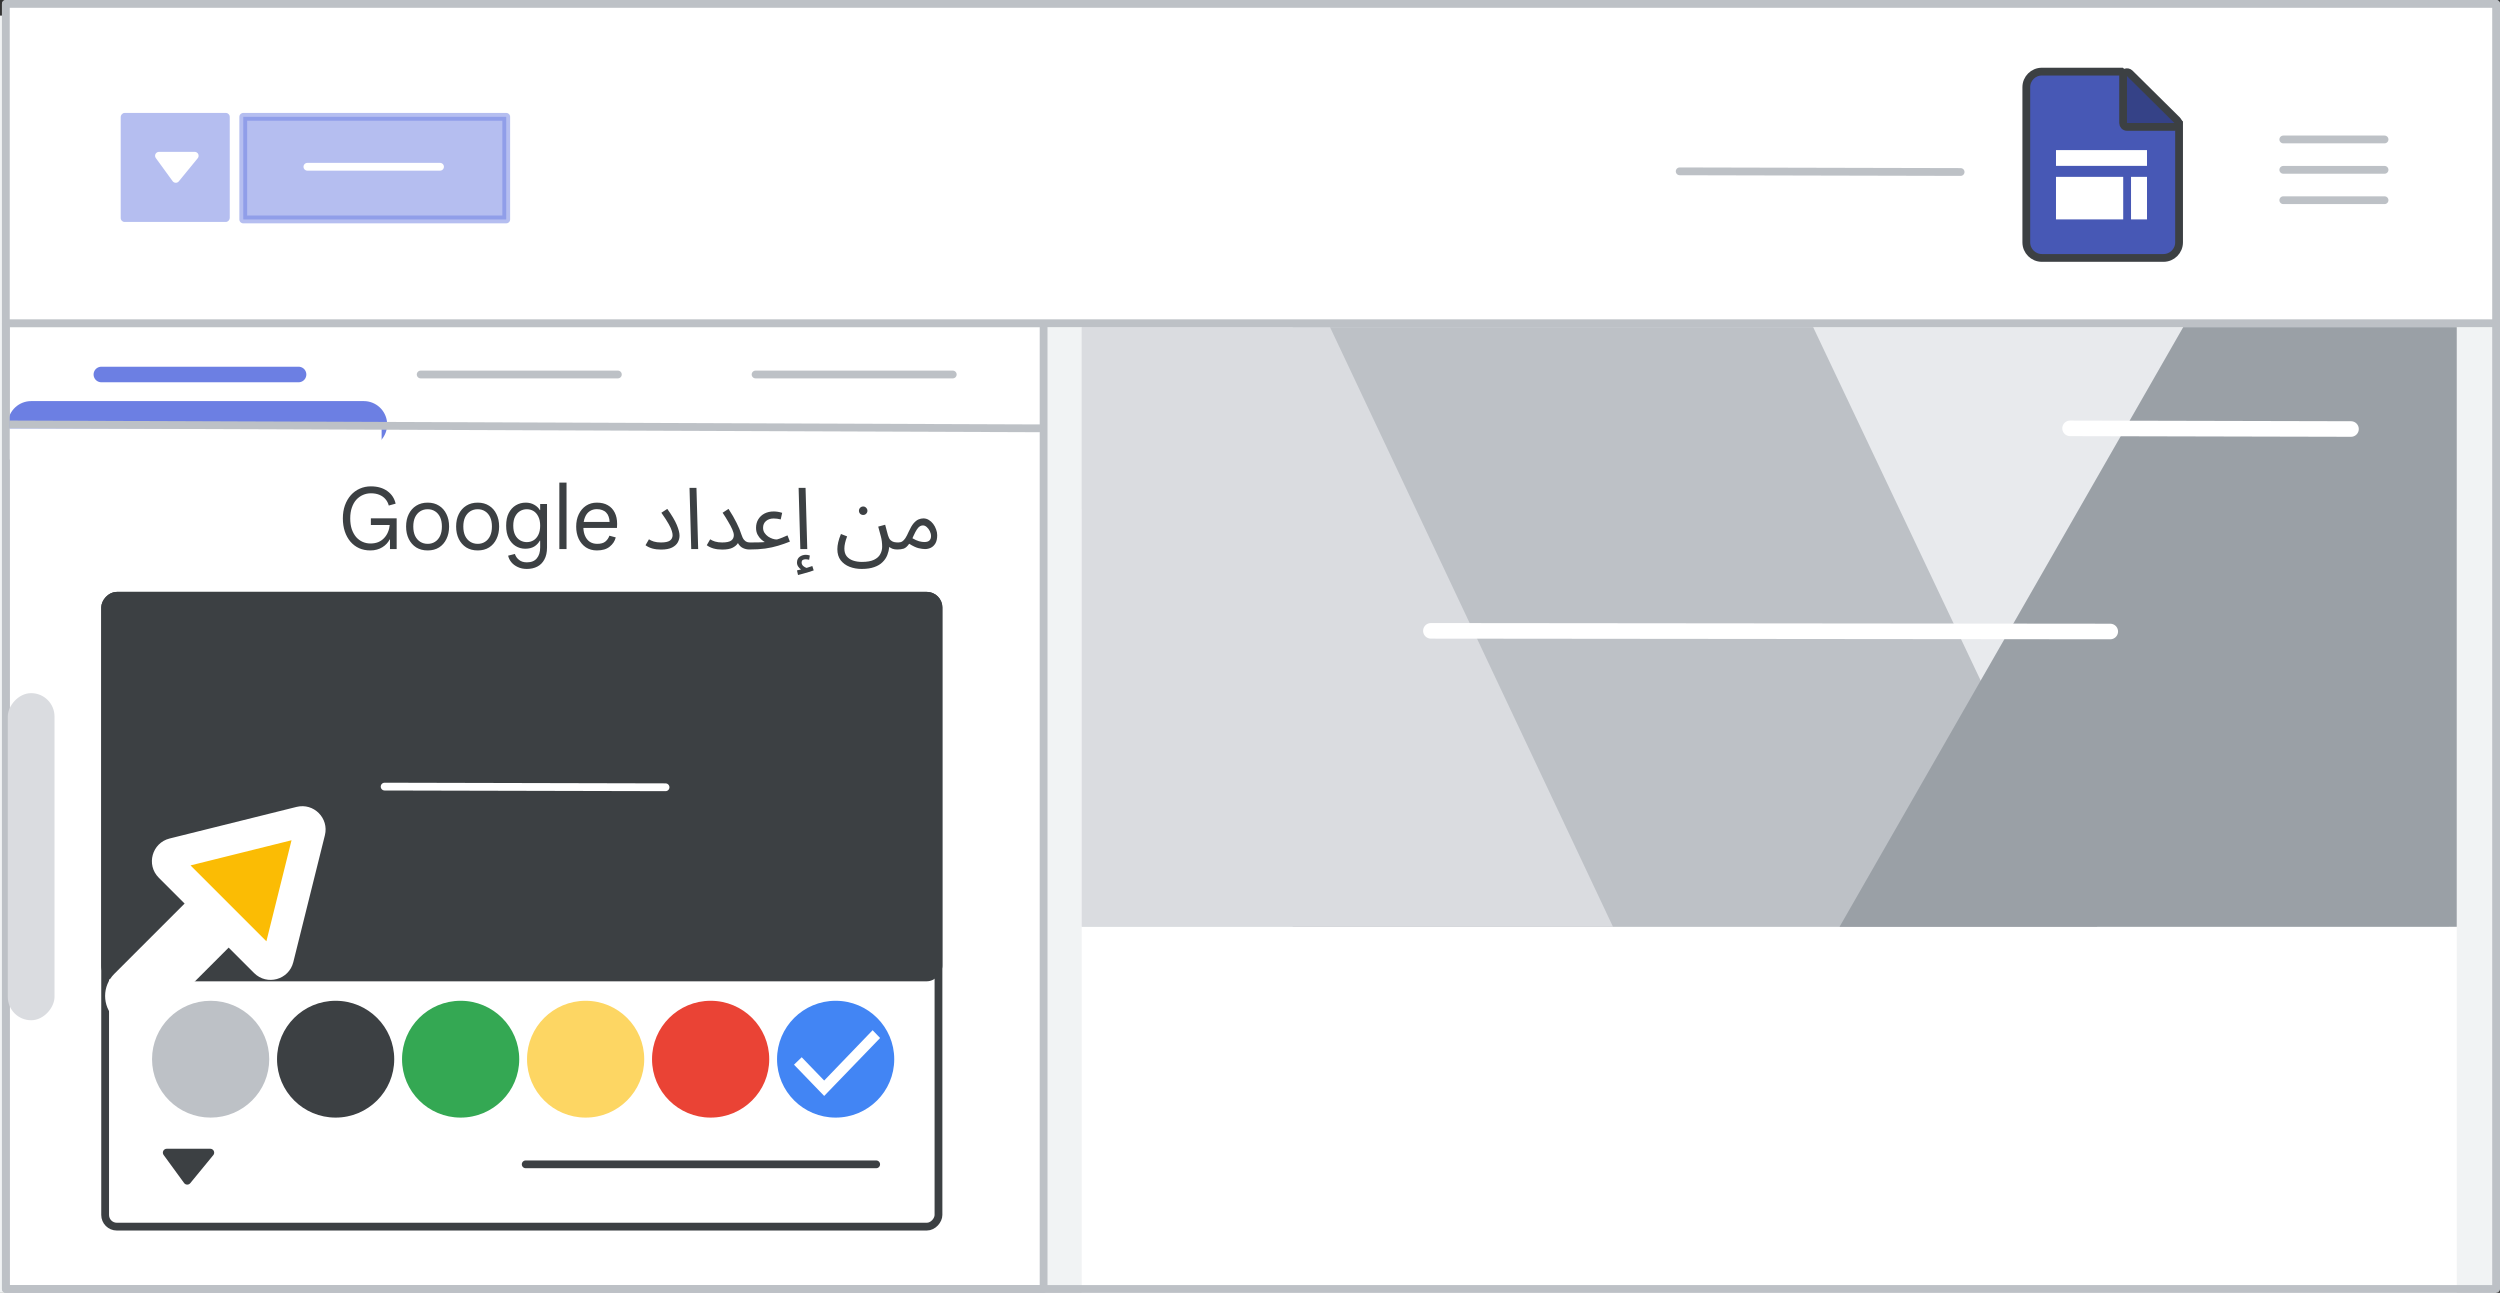 <svg width="321" height="166" viewBox="0 0 321 166" fill="none" xmlns="http://www.w3.org/2000/svg">
<rect x="0" y="0" width="321" height="166" fill="#333333" stroke="none"/>
<g id="sites-add-a-premade-theme" clip-path="url(#clip0_6267_14502)">
<rect id="bg" width="319.749" height="165" transform="matrix(-1 0 0 1 320.5 0.5)" fill="white"/>
<rect id="border and background copy 3" width="321" height="164" transform="matrix(-1 0 0 1 320.5 2)" fill="#F1F3F4"/>
<rect id="border and background" width="133.25" height="124" transform="matrix(-1 0 0 1 134 41.5)" fill="white" stroke="#BDC1C6" stroke-linejoin="round"/>
<rect id="Rectangle" width="108" height="50" rx="2" transform="matrix(-1 0 0 1 121 76)" fill="#3C4043"/>
<rect id="Rectangle_2" width="108" height="3" transform="matrix(-1 0 0 1 122 131)" fill="white"/>
<path id="Line 4 Copy 6" d="M85.456 101.085L49.386 101" stroke="white" stroke-linecap="round" stroke-linejoin="round"/>
<ellipse id="Oval" cx="7.524" cy="7.5" rx="7.524" ry="7.5" transform="matrix(-1 0 0 1 114.82 128.5)" fill="#4285F4"/>
<ellipse id="Oval Copy 4" cx="7.524" cy="7.5" rx="7.524" ry="7.5" transform="matrix(-1 0 0 1 98.769 128.5)" fill="#EA4335"/>
<ellipse id="Oval Copy 5" cx="7.524" cy="7.5" rx="7.524" ry="7.5" transform="matrix(-1 0 0 1 82.719 128.5)" fill="#FDD663"/>
<ellipse id="Oval Copy 6" cx="7.524" cy="7.5" rx="7.524" ry="7.5" transform="matrix(-1 0 0 1 66.669 128.5)" fill="#34A853"/>
<ellipse id="Oval Copy 7" cx="7.524" cy="7.5" rx="7.524" ry="7.5" transform="matrix(-1 0 0 1 50.619 128.5)" fill="#3C4043"/>
<path id="Oval Copy 8" d="M20.022 136C20.022 139.865 23.165 143 27.045 143C30.926 143 34.069 139.865 34.069 136C34.069 132.135 30.926 129 27.045 129C23.165 129 20.022 132.135 20.022 136Z" fill="#BDC1C6" stroke="#BDC1C6"/>
<g id="done_BASELINE_P900_FILL0_wght100_GRAD0_opsz48">
<path id="Path" d="M105.825 140L102.657 136.717L102.925 136.457L105.825 139.462L112.044 133L112.312 133.278L105.825 140Z" fill="white" stroke="white"/>
</g>
<g id="Icons/arrow-expand-sm-filled-dark">
<path id="Path 4" fill-rule="evenodd" clip-rule="evenodd" d="M27 148H21.411L24.041 151.605L27 148Z" fill="#3C4043" stroke="#3C4043" stroke-linecap="round" stroke-linejoin="round"/>
</g>
<path id="Line 2" d="M112.5 149.5H67.5" stroke="#3C4043" stroke-linecap="round"/>
<path id="Line 4 Copy 2" d="M79.334 48.085H54.015" stroke="#BDC1C6" stroke-linecap="round" stroke-linejoin="round"/>
<path id="Line 4 Copy 7" d="M122.334 48.085H97.015" stroke="#BDC1C6" stroke-linecap="round" stroke-linejoin="round"/>
<path id="Line 4 Copy 6_2" d="M38.334 48.085H13.015" stroke="#6C7FE3" stroke-width="2" stroke-linecap="round" stroke-linejoin="round"/>
<g id="blue insert highlight">
<path id="Line" d="M46.71 54.5H4" stroke="#6C7FE3" stroke-width="6" stroke-linecap="round"/>
<rect id="Rectangle_3" width="48" height="4" transform="matrix(-1 0 0 1 49 55)" fill="white"/>
</g>
<path id="Line_2" d="M134.195 55L1.196 54.497" stroke="#BDC1C6"/>
<g id="center of site">
<rect id="border and background copy 4" width="176.552" height="101" transform="matrix(-1 0 0 1 315.447 65.356)" fill="white"/>
<rect id="Rectangle_4" width="175.549" height="77" transform="matrix(-1 0 0 1 314.444 42)" fill="#E8EAED"/>
<path id="Path 3" fill-rule="evenodd" clip-rule="evenodd" d="M165.98 42H232.807L269.303 119H165.98V42Z" fill="#BDC1C6"/>
<path id="Path 2" fill-rule="evenodd" clip-rule="evenodd" d="M138.895 42V80.5V119H207.108L170.77 42H138.895Z" fill="#DADCE0"/>
<path id="Path 4_2" fill-rule="evenodd" clip-rule="evenodd" d="M280.329 42H315.447V119H236.199L280.329 42Z" fill="#9AA0A6"/>
</g>
<path id="Line 4 Copy 5" d="M270.957 81.085L183.727 81" stroke="white" stroke-width="2" stroke-linecap="round" stroke-linejoin="round"/>
<path id="Line 4 Copy 4" d="M301.868 55.085L265.798 55" stroke="white" stroke-width="2" stroke-linecap="round" stroke-linejoin="round"/>
<rect id="border" width="319.749" height="165" transform="matrix(-1 0 0 1 320.5 0.5)" stroke="#BDC1C6" stroke-linejoin="round"/>
<rect id="border and background copy" width="319.749" height="41" transform="matrix(-1 0 0 1 320.5 0.5)" fill="white" stroke="#BDC1C6" stroke-linejoin="round"/>
<g id="publish button">
<rect id="Rectangle_5" opacity="0.5" width="33.765" height="13.177" transform="matrix(-1 0 0 1 65 15)" fill="#6C7FE3" stroke="#6C7FE3" stroke-linejoin="round"/>
<rect id="Rectangle_6" opacity="0.5" width="14" height="14" rx="0.5" transform="matrix(-1 0 0 1 29.5 14.5)" fill="#6C7FE3"/>
<g id="Icons/arrow-expand-sm-filled-dark_2">
<path id="Path 4_3" fill-rule="evenodd" clip-rule="evenodd" d="M25 20H20.412L22.571 22.969L25 20Z" fill="white" stroke="white" stroke-linecap="round" stroke-linejoin="round"/>
</g>
<path id="Line 12" d="M56.5 21.412H39.469" stroke="white" stroke-linecap="round"/>
</g>
<path id="Line 4 Copy 3" d="M251.742 22.085L215.672 22" stroke="#BDC1C6" stroke-linecap="round" stroke-linejoin="round"/>
<g id="Menu">
<path id="Line_3" d="M306.175 17.906H293.175" stroke="#BDC1C6" stroke-linecap="round" stroke-linejoin="round"/>
<path id="Line_4" d="M306.175 21.806H293.175" stroke="#BDC1C6" stroke-linecap="round" stroke-linejoin="round"/>
<path id="Line_5" d="M306.175 25.706H293.175" stroke="#BDC1C6" stroke-linecap="round" stroke-linejoin="round"/>
</g>
<g id="Sites icon - illustrated">
<g id="Group">
<path id="Rectangle_7" fill-rule="evenodd" clip-rule="evenodd" d="M260.178 11.196C260.178 10.091 261.073 9.196 262.178 9.196H272.386L279.792 15.815V31.118C279.792 32.223 278.896 33.118 277.792 33.118H262.178C261.073 33.118 260.178 32.223 260.178 31.118V11.196Z" fill="#4758B5" stroke="#3C4043"/>
<path id="Path 5" d="M279.194 16.294C279.396 16.294 279.579 16.172 279.656 15.985C279.733 15.797 279.689 15.582 279.545 15.439L273.458 9.416C273.315 9.274 273.1 9.232 272.914 9.31C272.728 9.388 272.606 9.57 272.606 9.771V15.794C272.606 15.927 272.659 16.054 272.753 16.148C272.847 16.242 272.974 16.294 273.106 16.294H279.194Z" fill="#354287" stroke="#3C4043" stroke-linejoin="round"/>
</g>
<rect id="Rectangle_8" x="263.989" y="22.709" width="8.631" height="5.462" fill="white"/>
<rect id="Rectangle_9" x="263.989" y="19.273" width="11.685" height="2.025" fill="white"/>
<rect id="Rectangle_10" x="275.675" y="22.709" width="5.462" height="2.051" transform="rotate(90 275.675 22.709)" fill="white"/>
</g>
<rect id="Rectangle_11" x="-0.5" y="0.5" width="107" height="81" rx="1.5" transform="matrix(-1 0 0 1 120 76)" stroke="#3C4043"/>
<g id="Cursor ">
<g id="Union">
<mask id="path-45-outside-1_6267_14502" maskUnits="userSpaceOnUse" x="5.915" y="95.085" width="44.548" height="44.548" fill="black">
<rect fill="white" x="5.915" y="95.085" width="44.548" height="44.548"/>
<path fill-rule="evenodd" clip-rule="evenodd" d="M38.564 105.547C39.296 105.365 39.958 106.027 39.776 106.759L35.719 123.059C35.531 123.814 34.591 124.074 34.041 123.524L29.361 118.844L18.911 129.294C18.13 130.075 16.864 130.075 16.083 129.294C15.302 128.513 15.302 127.247 16.083 126.466L26.532 116.016L21.799 111.282C21.248 110.732 21.509 109.792 22.264 109.604L38.564 105.547Z"/>
</mask>
<path fill-rule="evenodd" clip-rule="evenodd" d="M38.564 105.547C39.296 105.365 39.958 106.027 39.776 106.759L35.719 123.059C35.531 123.814 34.591 124.074 34.041 123.524L29.361 118.844L18.911 129.294C18.13 130.075 16.864 130.075 16.083 129.294C15.302 128.513 15.302 127.247 16.083 126.466L26.532 116.016L21.799 111.282C21.248 110.732 21.509 109.792 22.264 109.604L38.564 105.547Z" fill="#FBBC04"/>
<path d="M39.776 106.759L37.835 106.276L37.835 106.276L39.776 106.759ZM38.564 105.547L38.081 103.606L38.081 103.606L38.564 105.547ZM35.719 123.059L33.778 122.576L33.778 122.576L35.719 123.059ZM29.361 118.844L27.947 117.43L29.361 116.016L30.775 117.43L29.361 118.844ZM26.532 116.016L27.947 114.601L29.361 116.016L27.947 117.43L26.532 116.016ZM22.264 109.604L22.747 111.545L22.747 111.545L22.264 109.604ZM37.835 106.276C37.653 107.008 38.315 107.67 39.047 107.488L38.081 103.606C40.276 103.06 42.263 105.047 41.717 107.242L37.835 106.276ZM33.778 122.576L37.835 106.276L41.717 107.242L37.659 123.542L33.778 122.576ZM35.455 122.11C34.905 121.56 33.966 121.821 33.778 122.576L37.659 123.542C37.096 125.806 34.277 126.588 32.627 124.939L35.455 122.11ZM30.775 117.43L35.455 122.11L32.627 124.939L27.947 120.258L30.775 117.43ZM17.497 127.88L27.947 117.43L30.775 120.258L20.325 130.708L17.497 127.88ZM17.497 127.88L20.325 130.708C18.763 132.27 16.23 132.27 14.668 130.708L17.497 127.88ZM17.497 127.88L17.497 127.88L14.668 130.708C13.106 129.146 13.106 126.613 14.668 125.051L17.497 127.88ZM27.947 117.43L17.497 127.88L14.668 125.051L25.118 114.601L27.947 117.43ZM23.213 109.868L27.947 114.601L25.118 117.43L20.384 112.696L23.213 109.868ZM22.747 111.545C23.502 111.357 23.763 110.417 23.213 109.868L20.384 112.696C18.734 111.046 19.517 108.227 21.781 107.663L22.747 111.545ZM39.047 107.488L22.747 111.545L21.781 107.663L38.081 103.606L39.047 107.488Z" fill="white" mask="url(#path-45-outside-1_6267_14502)"/>
</g>
</g>
<path id="Created by Google" d="M47.554 70.676C47.026 70.676 46.545 70.581 46.113 70.39C45.68 70.192 45.306 69.91 44.991 69.543C44.683 69.176 44.444 68.744 44.276 68.245C44.107 67.739 44.023 67.178 44.023 66.562C44.023 65.946 44.111 65.389 44.287 64.89C44.47 64.384 44.723 63.948 45.046 63.581C45.376 63.214 45.757 62.936 46.19 62.745C46.63 62.547 47.106 62.448 47.62 62.448C48.471 62.448 49.175 62.65 49.732 63.053C50.289 63.449 50.645 63.988 50.799 64.67L49.919 64.912C49.838 64.597 49.695 64.322 49.49 64.087C49.292 63.852 49.035 63.669 48.72 63.537C48.404 63.405 48.041 63.339 47.631 63.339C47.272 63.339 46.931 63.409 46.608 63.548C46.285 63.687 45.999 63.893 45.75 64.164C45.508 64.435 45.317 64.773 45.178 65.176C45.038 65.579 44.969 66.041 44.969 66.562C44.969 67.083 45.035 67.545 45.167 67.948C45.306 68.344 45.493 68.681 45.728 68.96C45.97 69.231 46.248 69.437 46.564 69.576C46.879 69.715 47.213 69.785 47.565 69.785C47.939 69.785 48.273 69.726 48.566 69.609C48.859 69.484 49.108 69.312 49.314 69.092C49.526 68.872 49.691 68.619 49.809 68.333C49.934 68.047 50.011 67.739 50.04 67.409H47.62V66.551H50.931V70.5H50.073V69.268H50.029C49.934 69.459 49.809 69.638 49.655 69.807C49.501 69.976 49.318 70.126 49.105 70.258C48.9 70.39 48.665 70.493 48.401 70.566C48.144 70.639 47.862 70.676 47.554 70.676ZM54.914 70.676C54.35 70.676 53.858 70.548 53.44 70.291C53.03 70.027 52.711 69.664 52.483 69.202C52.256 68.74 52.142 68.208 52.142 67.607C52.142 66.998 52.256 66.467 52.483 66.012C52.711 65.55 53.03 65.191 53.44 64.934C53.858 64.67 54.35 64.538 54.914 64.538C55.479 64.538 55.967 64.67 56.377 64.934C56.788 65.191 57.103 65.55 57.323 66.012C57.551 66.467 57.664 66.998 57.664 67.607C57.664 68.208 57.551 68.74 57.323 69.202C57.103 69.664 56.788 70.027 56.377 70.291C55.967 70.548 55.479 70.676 54.914 70.676ZM54.914 69.829C55.274 69.829 55.589 69.741 55.86 69.565C56.139 69.389 56.355 69.136 56.509 68.806C56.663 68.476 56.74 68.076 56.74 67.607C56.74 67.138 56.663 66.738 56.509 66.408C56.355 66.078 56.139 65.825 55.86 65.649C55.589 65.473 55.274 65.385 54.914 65.385C54.555 65.385 54.236 65.473 53.957 65.649C53.679 65.825 53.459 66.078 53.297 66.408C53.143 66.738 53.066 67.138 53.066 67.607C53.066 68.076 53.143 68.476 53.297 68.806C53.459 69.136 53.679 69.389 53.957 69.565C54.236 69.741 54.555 69.829 54.914 69.829ZM61.338 70.676C60.774 70.676 60.282 70.548 59.864 70.291C59.454 70.027 59.135 69.664 58.907 69.202C58.68 68.74 58.566 68.208 58.566 67.607C58.566 66.998 58.68 66.467 58.907 66.012C59.135 65.55 59.454 65.191 59.864 64.934C60.282 64.67 60.774 64.538 61.338 64.538C61.903 64.538 62.391 64.67 62.801 64.934C63.212 65.191 63.527 65.55 63.747 66.012C63.975 66.467 64.088 66.998 64.088 67.607C64.088 68.208 63.975 68.74 63.747 69.202C63.527 69.664 63.212 70.027 62.801 70.291C62.391 70.548 61.903 70.676 61.338 70.676ZM61.338 69.829C61.698 69.829 62.013 69.741 62.284 69.565C62.563 69.389 62.779 69.136 62.933 68.806C63.087 68.476 63.164 68.076 63.164 67.607C63.164 67.138 63.087 66.738 62.933 66.408C62.779 66.078 62.563 65.825 62.284 65.649C62.013 65.473 61.698 65.385 61.338 65.385C60.979 65.385 60.66 65.473 60.381 65.649C60.103 65.825 59.883 66.078 59.721 66.408C59.567 66.738 59.49 67.138 59.49 67.607C59.49 68.076 59.567 68.476 59.721 68.806C59.883 69.136 60.103 69.389 60.381 69.565C60.66 69.741 60.979 69.829 61.338 69.829ZM67.652 73.052C67.212 73.052 66.823 72.971 66.486 72.81C66.149 72.656 65.874 72.451 65.661 72.194C65.448 71.937 65.309 71.655 65.243 71.347L66.112 71.127C66.207 71.428 66.383 71.681 66.64 71.886C66.897 72.099 67.234 72.205 67.652 72.205C68.224 72.205 68.649 72.033 68.928 71.688C69.214 71.351 69.357 70.885 69.357 70.291V69.422H69.313C69.137 69.737 68.895 69.99 68.587 70.181C68.279 70.364 67.894 70.456 67.432 70.456C66.992 70.456 66.585 70.342 66.211 70.115C65.844 69.888 65.547 69.554 65.32 69.114C65.1 68.674 64.99 68.135 64.99 67.497C64.99 66.852 65.1 66.313 65.32 65.88C65.547 65.44 65.852 65.106 66.233 64.879C66.614 64.652 67.036 64.538 67.498 64.538C67.916 64.538 68.283 64.63 68.598 64.813C68.913 64.989 69.152 65.216 69.313 65.495H69.357V64.714H70.237V70.302C70.237 70.925 70.123 71.439 69.896 71.842C69.676 72.253 69.372 72.557 68.983 72.755C68.594 72.953 68.151 73.052 67.652 73.052ZM67.641 69.609C67.956 69.609 68.242 69.532 68.499 69.378C68.756 69.224 68.961 68.993 69.115 68.685C69.276 68.37 69.357 67.974 69.357 67.497C69.357 67.02 69.276 66.628 69.115 66.32C68.961 66.005 68.756 65.77 68.499 65.616C68.242 65.462 67.956 65.385 67.641 65.385C67.333 65.385 67.047 65.462 66.783 65.616C66.519 65.77 66.306 66.005 66.145 66.32C65.984 66.628 65.903 67.02 65.903 67.497C65.903 67.974 65.984 68.37 66.145 68.685C66.306 68.993 66.519 69.224 66.783 69.378C67.047 69.532 67.333 69.609 67.641 69.609ZM71.819 70.5V61.964H72.743V70.5H71.819ZM76.643 70.676C76.101 70.676 75.628 70.544 75.224 70.28C74.828 70.009 74.52 69.642 74.3 69.18C74.088 68.718 73.981 68.197 73.981 67.618C73.981 67.024 74.091 66.496 74.311 66.034C74.539 65.565 74.85 65.198 75.246 64.934C75.65 64.67 76.112 64.538 76.632 64.538C77.19 64.538 77.659 64.648 78.04 64.868C78.429 65.088 78.726 65.403 78.931 65.814C79.137 66.217 79.239 66.701 79.239 67.266C79.239 67.361 79.236 67.457 79.228 67.552C79.228 67.64 79.225 67.717 79.217 67.783H74.905C74.92 68.179 74.993 68.524 75.125 68.817C75.272 69.147 75.477 69.4 75.741 69.576C76.013 69.745 76.324 69.829 76.676 69.829C77.138 69.829 77.487 69.734 77.721 69.543C77.963 69.345 78.139 69.092 78.249 68.784L79.063 69.004C78.946 69.473 78.686 69.869 78.282 70.192C77.886 70.515 77.34 70.676 76.643 70.676ZM74.949 67.013H78.271C78.264 66.764 78.224 66.54 78.15 66.342C78.084 66.137 77.982 65.964 77.842 65.825C77.71 65.678 77.542 65.568 77.336 65.495C77.138 65.414 76.904 65.374 76.632 65.374C76.288 65.374 75.983 65.462 75.719 65.638C75.463 65.807 75.265 66.056 75.125 66.386C75.045 66.569 74.986 66.778 74.949 67.013ZM82.885 70.005L83.325 69.246C83.472 69.349 83.677 69.444 83.941 69.532C84.205 69.613 84.513 69.653 84.865 69.653C85.408 69.653 85.793 69.572 86.02 69.411C86.247 69.242 86.361 69.011 86.361 68.718C86.361 68.571 86.328 68.392 86.262 68.179C86.203 67.959 86.071 67.666 85.866 67.299C85.661 66.925 85.345 66.437 84.92 65.836L85.679 65.341C86.258 66.148 86.665 66.833 86.9 67.398C87.135 67.963 87.252 68.421 87.252 68.773C87.252 69.074 87.179 69.36 87.032 69.631C86.885 69.902 86.64 70.126 86.295 70.302C85.95 70.478 85.474 70.566 84.865 70.566C84.462 70.566 84.088 70.518 83.743 70.423C83.398 70.32 83.112 70.181 82.885 70.005ZM88.754 70.5L88.534 62.646H89.425L89.645 70.5H88.754ZM92.728 69.653C93.271 69.653 93.656 69.572 93.883 69.411C94.111 69.242 94.224 69.011 94.224 68.718C94.224 68.527 94.158 68.282 94.026 67.981C93.894 67.68 93.718 67.347 93.498 66.98C93.286 66.606 93.047 66.225 92.783 65.836L93.542 65.341C93.968 65.994 94.312 66.591 94.576 67.134C94.848 67.669 95.049 68.153 95.181 68.586C95.284 68.909 95.398 69.147 95.522 69.301C95.654 69.455 95.79 69.554 95.929 69.598C96.069 69.635 96.197 69.653 96.314 69.653C96.468 69.653 96.582 69.697 96.655 69.785C96.729 69.866 96.765 69.965 96.765 70.082C96.765 70.199 96.714 70.309 96.611 70.412C96.509 70.507 96.377 70.555 96.215 70.555C95.929 70.555 95.654 70.493 95.39 70.368C95.126 70.243 94.914 70.031 94.752 69.73C94.606 69.972 94.371 70.174 94.048 70.335C93.733 70.489 93.293 70.566 92.728 70.566C92.325 70.566 91.951 70.518 91.606 70.423C91.262 70.32 90.976 70.181 90.748 70.005L91.188 69.246C91.335 69.349 91.54 69.444 91.804 69.532C92.068 69.613 92.376 69.653 92.728 69.653ZM96.218 70.555L96.328 69.653C96.79 69.653 97.145 69.649 97.395 69.642C97.651 69.635 97.838 69.627 97.956 69.62C98.073 69.605 98.154 69.598 98.198 69.598C98.066 69.525 97.912 69.411 97.736 69.257C97.56 69.096 97.406 68.894 97.274 68.652C97.142 68.403 97.076 68.109 97.076 67.772C97.076 67.361 97.171 66.998 97.362 66.683C97.56 66.36 97.827 66.111 98.165 65.935C98.509 65.759 98.902 65.671 99.342 65.671C99.694 65.671 100.057 65.73 100.431 65.847L100.244 66.694C99.936 66.613 99.635 66.573 99.342 66.573C98.938 66.573 98.608 66.683 98.352 66.903C98.102 67.116 97.978 67.405 97.978 67.772C97.978 68.014 98.04 68.23 98.165 68.421C98.289 68.604 98.443 68.762 98.627 68.894C98.817 69.019 99.012 69.114 99.21 69.18C99.415 69.246 99.598 69.275 99.76 69.268C99.877 69.231 99.983 69.198 100.079 69.169C100.181 69.132 100.306 69.085 100.453 69.026C100.607 68.967 100.827 68.872 101.113 68.74L101.421 69.543C100.929 69.741 100.427 69.917 99.914 70.071C99.408 70.225 98.854 70.346 98.253 70.434C97.659 70.515 96.98 70.555 96.218 70.555ZM102.762 70.5L102.542 62.646H103.433L103.653 70.5H102.762ZM102.465 73.833L102.333 73.239C102.443 73.217 102.538 73.195 102.619 73.173C102.7 73.151 102.777 73.133 102.85 73.118C102.711 73.023 102.59 72.898 102.487 72.744C102.384 72.59 102.333 72.421 102.333 72.238C102.333 71.908 102.447 71.659 102.674 71.49C102.909 71.321 103.173 71.237 103.466 71.237C103.635 71.237 103.807 71.266 103.983 71.325L103.895 71.875C103.822 71.86 103.748 71.846 103.675 71.831C103.609 71.816 103.539 71.809 103.466 71.809C103.107 71.809 102.927 71.941 102.927 72.205C102.927 72.396 102.997 72.553 103.136 72.678C103.283 72.803 103.426 72.883 103.565 72.92C103.844 72.839 104.089 72.759 104.302 72.678L104.478 73.239C104.302 73.305 104.093 73.375 103.851 73.448C103.616 73.521 103.374 73.591 103.125 73.657C102.883 73.73 102.663 73.789 102.465 73.833ZM107.516 70.511C107.516 70.247 107.552 69.954 107.626 69.631C107.699 69.308 107.816 68.953 107.978 68.564L108.77 68.872C108.652 69.18 108.564 69.462 108.506 69.719C108.447 69.976 108.418 70.214 108.418 70.434C108.418 70.845 108.517 71.175 108.715 71.424C108.92 71.673 109.191 71.857 109.529 71.974C109.873 72.091 110.251 72.15 110.662 72.15C111.329 72.15 111.85 72.058 112.224 71.875C112.605 71.692 112.873 71.45 113.027 71.149C113.188 70.856 113.269 70.544 113.269 70.214C113.269 69.73 113.214 69.286 113.104 68.883C113.001 68.472 112.887 68.051 112.763 67.618L113.654 67.376C113.771 67.794 113.852 68.098 113.896 68.289C113.94 68.472 113.98 68.623 114.017 68.74C114.097 69.011 114.204 69.213 114.336 69.345C114.468 69.47 114.618 69.554 114.787 69.598C114.955 69.635 115.135 69.653 115.326 69.653C115.48 69.653 115.59 69.697 115.656 69.785C115.729 69.866 115.766 69.965 115.766 70.082C115.766 70.199 115.714 70.309 115.612 70.412C115.509 70.507 115.377 70.555 115.216 70.555C114.988 70.555 114.787 70.526 114.611 70.467C114.442 70.401 114.299 70.32 114.182 70.225C114.145 70.584 114.061 70.933 113.929 71.27C113.797 71.607 113.595 71.908 113.324 72.172C113.06 72.443 112.708 72.656 112.268 72.81C111.828 72.971 111.281 73.052 110.629 73.052C110.079 73.052 109.565 72.96 109.089 72.777C108.619 72.594 108.238 72.315 107.945 71.941C107.659 71.567 107.516 71.09 107.516 70.511ZM110.838 66.122C110.684 66.122 110.552 66.071 110.442 65.968C110.339 65.858 110.288 65.73 110.288 65.583C110.288 65.436 110.339 65.308 110.442 65.198C110.552 65.088 110.684 65.033 110.838 65.033C110.984 65.033 111.109 65.088 111.212 65.198C111.322 65.308 111.377 65.436 111.377 65.583C111.377 65.73 111.322 65.858 111.212 65.968C111.109 66.071 110.984 66.122 110.838 66.122ZM115.221 70.555L115.331 69.653C115.536 69.653 115.708 69.609 115.848 69.521C115.987 69.433 116.123 69.29 116.255 69.092C116.387 68.887 116.53 68.608 116.684 68.256C116.896 67.787 117.105 67.431 117.311 67.189C117.523 66.947 117.732 66.782 117.938 66.694C118.15 66.606 118.359 66.562 118.565 66.562C118.814 66.562 119.045 66.628 119.258 66.76C119.47 66.885 119.657 67.053 119.819 67.266C119.98 67.479 120.105 67.713 120.193 67.97C120.288 68.219 120.336 68.469 120.336 68.718C120.336 69.158 120.259 69.51 120.105 69.774C119.951 70.031 119.753 70.218 119.511 70.335C119.276 70.445 119.03 70.5 118.774 70.5C118.561 70.5 118.29 70.463 117.96 70.39C117.637 70.317 117.23 70.126 116.739 69.818C116.504 70.155 116.269 70.364 116.035 70.445C115.8 70.518 115.529 70.555 115.221 70.555ZM117.278 68.839C117.234 68.934 117.193 69.026 117.157 69.114C117.472 69.297 117.758 69.426 118.015 69.499C118.279 69.565 118.499 69.598 118.675 69.598C118.99 69.598 119.214 69.528 119.346 69.389C119.478 69.25 119.544 69.066 119.544 68.839C119.544 68.626 119.492 68.414 119.39 68.201C119.287 67.988 119.155 67.812 118.994 67.673C118.84 67.534 118.675 67.464 118.499 67.464C118.367 67.464 118.238 67.501 118.114 67.574C117.989 67.647 117.861 67.783 117.729 67.981C117.597 68.179 117.446 68.465 117.278 68.839Z" fill="#3C4043"/>
<rect id="Rectangle_12" width="6" height="42" rx="3" transform="matrix(-1 0 0 1 7 89)" fill="#DADCE0"/>
</g>
<defs>
<clipPath id="clip0_6267_14502">
<rect width="321" height="166" fill="white" transform="matrix(-1 0 0 1 321 0)"/>
</clipPath>
</defs>
</svg>
